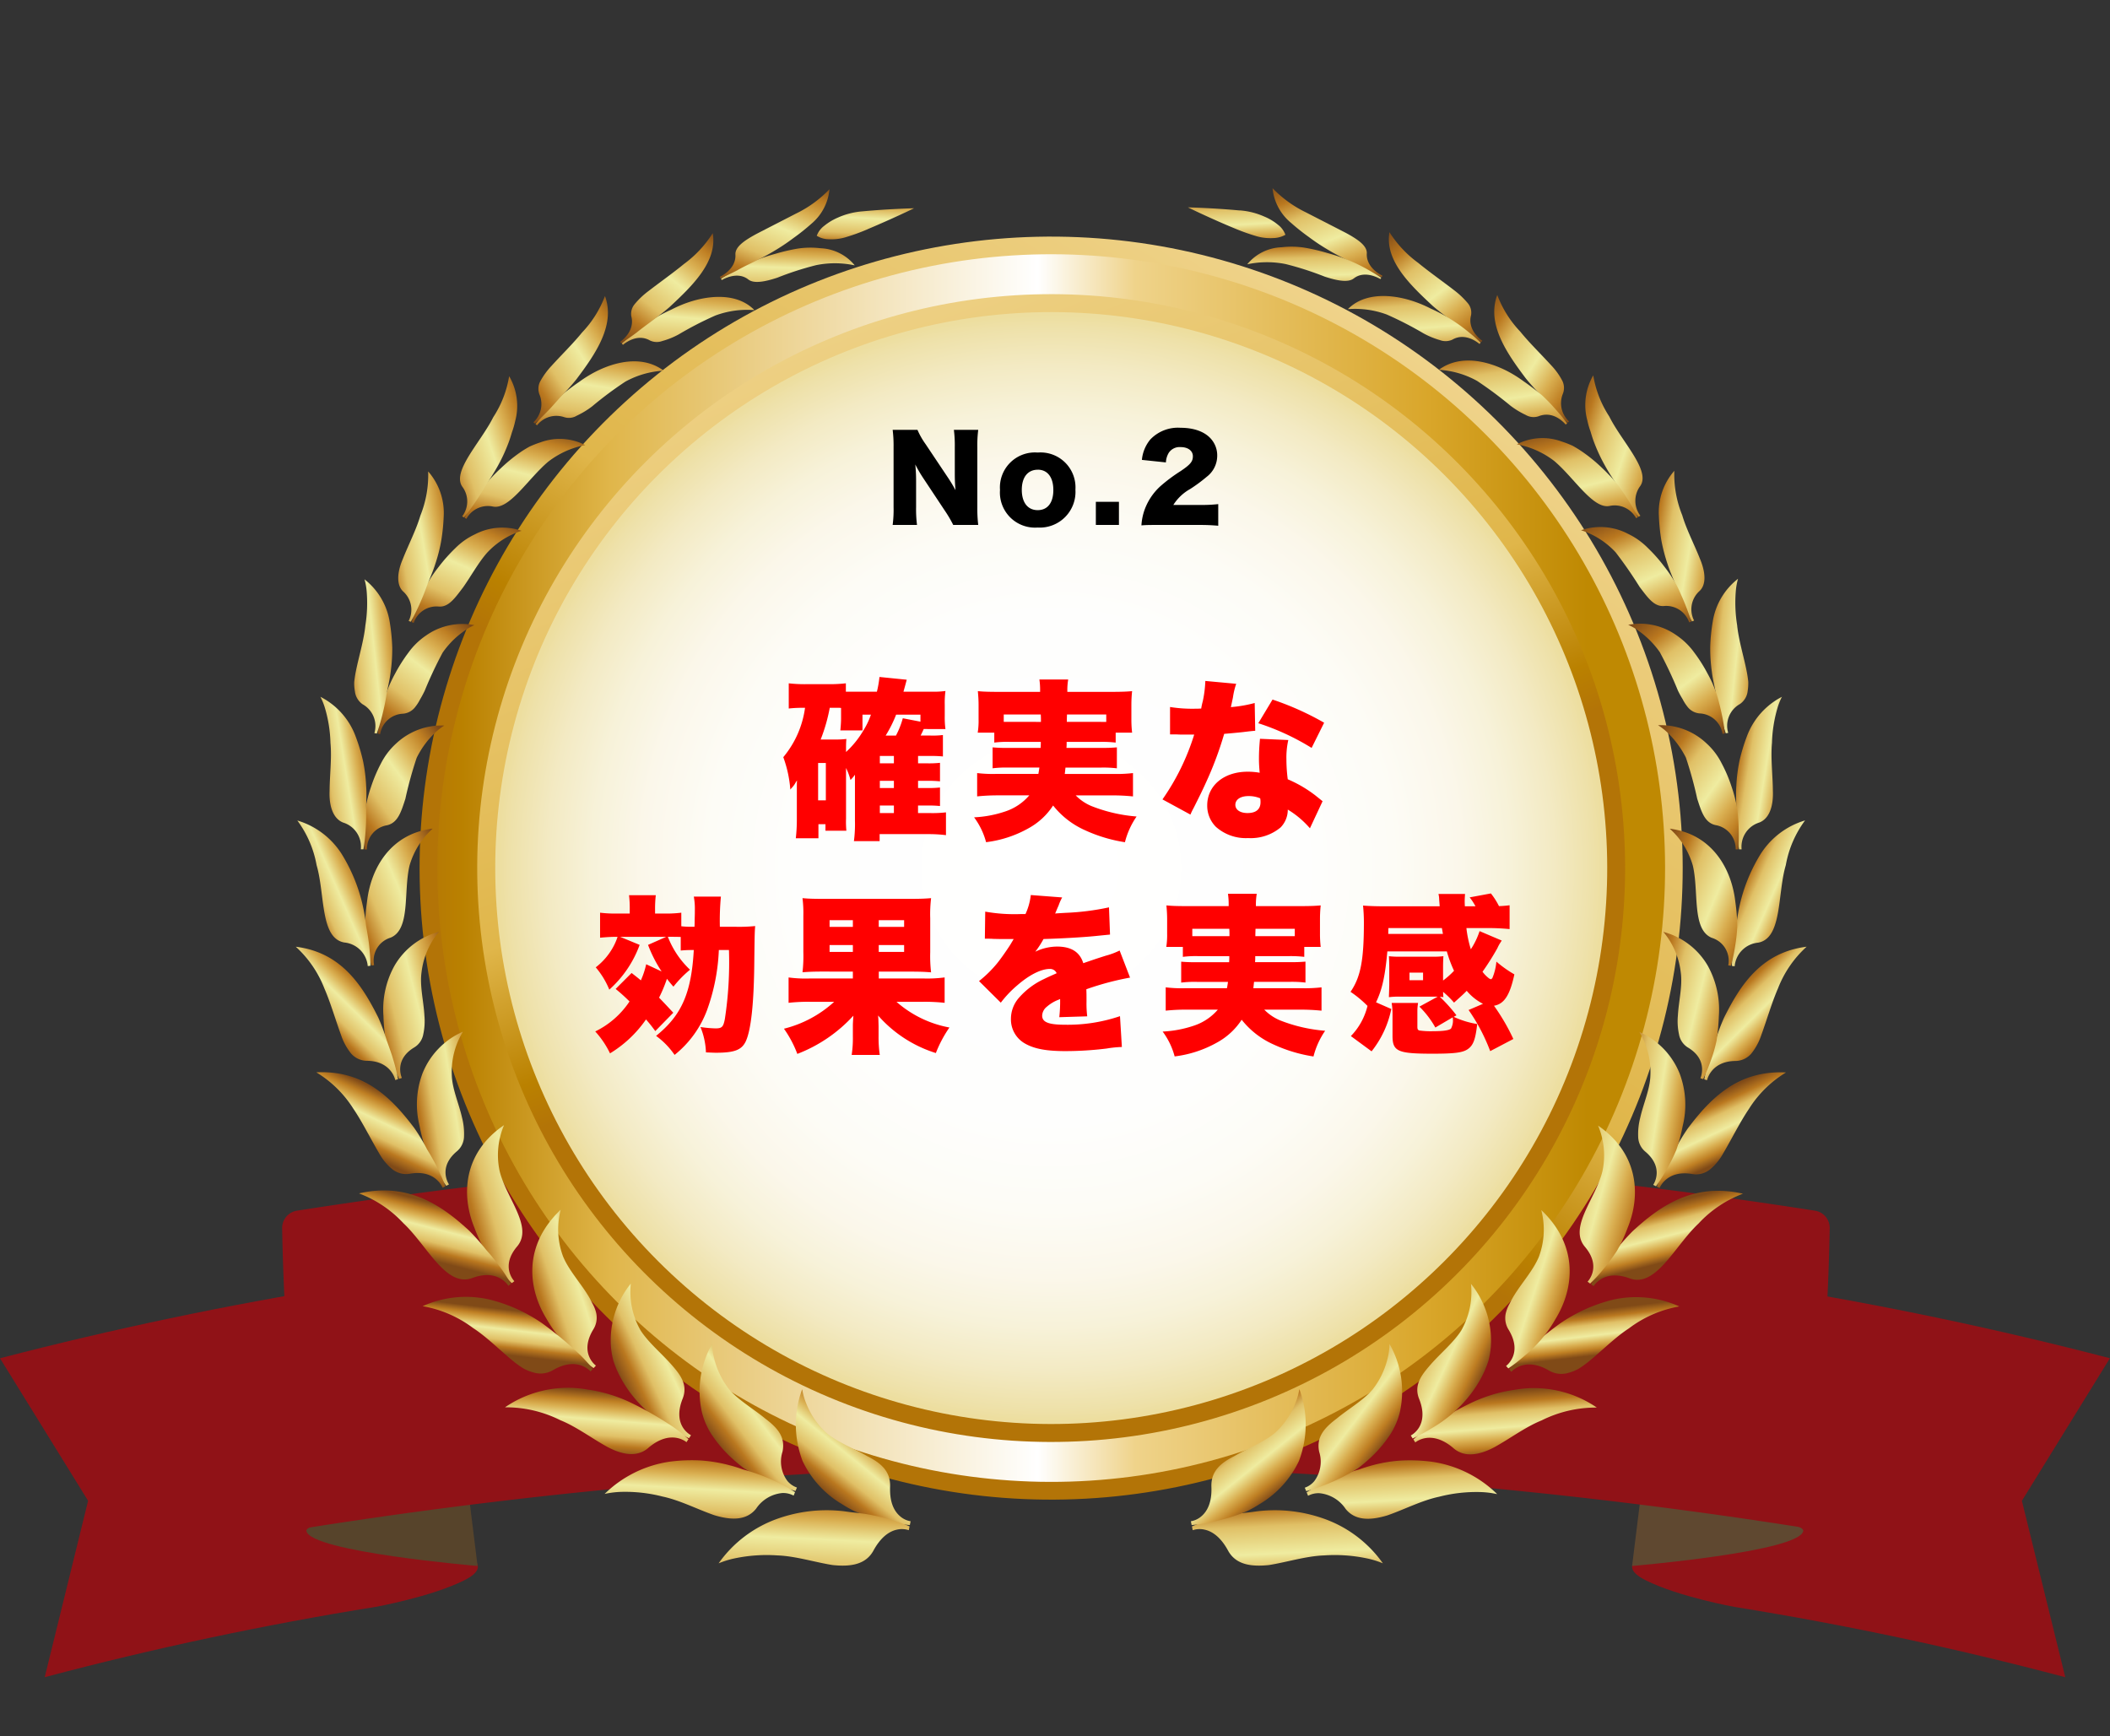 <svg xmlns="http://www.w3.org/2000/svg" xmlns:xlink="http://www.w3.org/1999/xlink" width="295.415" height="243.086" viewBox="0 0 295.415 243.086">
  <rect x="0" y="0" width="295.415" height="243.086" fill="#333333" stroke="none"/>
  <defs>
    <linearGradient id="linear-gradient" x1="23.409" y1="10.314" x2="24.321" y2="10.056" gradientUnits="objectBoundingBox">
      <stop offset="0" stop-color="#901217"/>
      <stop offset="0.52" stop-color="#e72e2a"/>
      <stop offset="1" stop-color="#901217"/>
    </linearGradient>
    <linearGradient id="linear-gradient-2" x1="63.38" y1="56.893" x2="64.379" y2="56.893" gradientUnits="objectBoundingBox">
      <stop offset="0" stop-color="#57442b"/>
      <stop offset="0.99" stop-color="#5f4830"/>
    </linearGradient>
    <linearGradient id="linear-gradient-3" x1="-15.831" y1="10.056" x2="-16.743" y2="10.314" xlink:href="#linear-gradient"/>
    <linearGradient id="linear-gradient-4" x1="-45.672" y1="56.893" x2="-44.672" y2="56.893" xlink:href="#linear-gradient-2"/>
    <linearGradient id="linear-gradient-5" x1="6.151" y1="11.152" x2="7.151" y2="11.152" xlink:href="#linear-gradient"/>
    <linearGradient id="linear-gradient-6" x1="0.423" y1="0.548" x2="1.13" y2="-0.159" gradientUnits="objectBoundingBox">
      <stop offset="0" stop-color="#b37407"/>
      <stop offset="0.04" stop-color="#ba8100"/>
      <stop offset="0.16" stop-color="#e0b64a"/>
      <stop offset="0.59" stop-color="#efd38a"/>
      <stop offset="0.83" stop-color="#d9a62a"/>
      <stop offset="0.96" stop-color="#bf8902"/>
    </linearGradient>
    <linearGradient id="linear-gradient-7" x1="0.431" y1="-0.168" x2="1.138" y2="0.539" gradientUnits="objectBoundingBox">
      <stop offset="0" stop-color="#b37407"/>
      <stop offset="0.04" stop-color="#ba8100"/>
      <stop offset="0.16" stop-color="#e0b64a"/>
      <stop offset="0.51" stop-color="#fff"/>
      <stop offset="0.59" stop-color="#efd38a"/>
      <stop offset="0.83" stop-color="#d9a62a"/>
      <stop offset="0.96" stop-color="#bf8902"/>
    </linearGradient>
    <linearGradient id="linear-gradient-8" x1="0.451" y1="0.517" x2="1.158" y2="-0.19" xlink:href="#linear-gradient-6"/>
    <radialGradient id="radial-gradient" cx="0.5" cy="0.5" r="0.5" gradientTransform="matrix(0.707, 0.707, -0.707, 0.707, 0.5, -0.207)" gradientUnits="objectBoundingBox">
      <stop offset="0.01" stop-color="#fff"/>
      <stop offset="0.46" stop-color="#fefefd"/>
      <stop offset="0.62" stop-color="#fdfcf6"/>
      <stop offset="0.74" stop-color="#fbf7ea"/>
      <stop offset="0.83" stop-color="#f7f2d9"/>
      <stop offset="0.91" stop-color="#f3eac3"/>
      <stop offset="0.98" stop-color="#eee1a9"/>
      <stop offset="1" stop-color="#edde9f"/>
    </radialGradient>
    <linearGradient id="linear-gradient-9" x1="0.314" y1="-0.578" x2="0.686" y2="1.463" gradientUnits="objectBoundingBox">
      <stop offset="0" stop-color="#804a17"/>
      <stop offset="0.17" stop-color="#ba781f"/>
      <stop offset="0.32" stop-color="#e0c066"/>
      <stop offset="0.56" stop-color="#efeca0"/>
      <stop offset="0.73" stop-color="#d9ae50"/>
      <stop offset="0.86" stop-color="#bf7f23"/>
      <stop offset="1" stop-color="#804a17"/>
    </linearGradient>
    <linearGradient id="linear-gradient-10" x1="0.183" y1="-0.131" x2="0.782" y2="1.15" xlink:href="#linear-gradient-9"/>
    <linearGradient id="linear-gradient-11" x1="0.342" y1="-0.363" x2="0.65" y2="1.726" xlink:href="#linear-gradient-9"/>
    <linearGradient id="linear-gradient-12" x1="0.108" y1="-0.05" x2="0.863" y2="1.061" xlink:href="#linear-gradient-9"/>
    <linearGradient id="linear-gradient-13" x1="0.315" y1="-0.265" x2="0.682" y2="1.494" xlink:href="#linear-gradient-9"/>
    <linearGradient id="linear-gradient-14" x1="0.007" y1="0.012" x2="0.98" y2="1.001" xlink:href="#linear-gradient-9"/>
    <linearGradient id="linear-gradient-15" x1="0.283" y1="-0.189" x2="0.716" y2="1.314" xlink:href="#linear-gradient-9"/>
    <linearGradient id="linear-gradient-16" x1="-0.128" y1="0.062" x2="1.142" y2="0.951" xlink:href="#linear-gradient-9"/>
    <linearGradient id="linear-gradient-17" x1="0.246" y1="-0.137" x2="0.756" y2="1.2" xlink:href="#linear-gradient-9"/>
    <linearGradient id="linear-gradient-18" x1="-0.231" y1="0.1" x2="1.299" y2="0.902" xlink:href="#linear-gradient-9"/>
    <linearGradient id="linear-gradient-19" x1="0.218" y1="-0.111" x2="0.825" y2="1.108" xlink:href="#linear-gradient-9"/>
    <linearGradient id="linear-gradient-20" x1="-0.269" y1="0.143" x2="1.418" y2="0.863" xlink:href="#linear-gradient-9"/>
    <linearGradient id="linear-gradient-21" x1="0.199" y1="-0.091" x2="0.936" y2="1.029" xlink:href="#linear-gradient-9"/>
    <linearGradient id="linear-gradient-22" x1="-0.071" y1="0.185" x2="1.146" y2="0.821" xlink:href="#linear-gradient-9"/>
    <linearGradient id="linear-gradient-23" x1="0.163" y1="-0.06" x2="1.077" y2="0.968" xlink:href="#linear-gradient-9"/>
    <linearGradient id="linear-gradient-24" x1="0.18" y1="0.22" x2="0.816" y2="0.774" xlink:href="#linear-gradient-9"/>
    <linearGradient id="linear-gradient-25" x1="0.042" y1="-0.012" x2="1.148" y2="0.931" xlink:href="#linear-gradient-9"/>
    <linearGradient id="linear-gradient-26" x1="0.308" y1="0.243" x2="0.668" y2="0.719" xlink:href="#linear-gradient-9"/>
    <linearGradient id="linear-gradient-27" x1="-0.15" y1="0.034" x2="1.176" y2="0.901" xlink:href="#linear-gradient-9"/>
    <linearGradient id="linear-gradient-28" x1="0.372" y1="0.248" x2="0.612" y2="0.712" xlink:href="#linear-gradient-9"/>
    <linearGradient id="linear-gradient-29" x1="-0.429" y1="0.08" x2="1.077" y2="0.876" xlink:href="#linear-gradient-9"/>
    <linearGradient id="linear-gradient-30" x1="0.403" y1="0.237" x2="0.578" y2="0.72" xlink:href="#linear-gradient-9"/>
    <linearGradient id="linear-gradient-31" x1="-0.278" y1="0.123" x2="0.926" y2="0.851" xlink:href="#linear-gradient-9"/>
    <linearGradient id="linear-gradient-32" x1="0.411" y1="0.191" x2="0.556" y2="0.745" xlink:href="#linear-gradient-9"/>
    <linearGradient id="linear-gradient-33" x1="-0.142" y1="0.164" x2="0.795" y2="0.824" xlink:href="#linear-gradient-9"/>
    <linearGradient id="linear-gradient-34" x1="0.402" y1="0.067" x2="0.587" y2="0.952" xlink:href="#linear-gradient-9"/>
    <linearGradient id="linear-gradient-35" x1="0.064" y1="0.205" x2="0.72" y2="0.796" xlink:href="#linear-gradient-9"/>
    <linearGradient id="linear-gradient-36" x1="0.371" y1="-0.153" x2="0.625" y2="1.282" xlink:href="#linear-gradient-9"/>
    <linearGradient id="linear-gradient-37" x1="0.221" y1="0.248" x2="0.693" y2="0.79" xlink:href="#linear-gradient-9"/>
    <linearGradient id="linear-gradient-38" x1="0.331" y1="-0.365" x2="0.664" y2="1.628" xlink:href="#linear-gradient-9"/>
    <linearGradient id="linear-gradient-39" x1="0.337" y1="0.297" x2="0.684" y2="0.806" xlink:href="#linear-gradient-9"/>
    <linearGradient id="linear-gradient-40" x1="0.312" y1="1.453" x2="0.685" y2="-0.567" xlink:href="#linear-gradient-9"/>
    <linearGradient id="linear-gradient-41" x1="0.35" y1="1.724" x2="0.658" y2="-0.357" xlink:href="#linear-gradient-9"/>
    <linearGradient id="linear-gradient-42" x1="0.216" y1="1.149" x2="0.816" y2="-0.131" xlink:href="#linear-gradient-9"/>
    <linearGradient id="linear-gradient-43" x1="0.317" y1="1.494" x2="0.685" y2="-0.262" xlink:href="#linear-gradient-9"/>
    <linearGradient id="linear-gradient-44" x1="0.135" y1="1.059" x2="0.892" y2="-0.05" xlink:href="#linear-gradient-9"/>
    <linearGradient id="linear-gradient-45" x1="0.283" y1="1.315" x2="0.716" y2="-0.187" xlink:href="#linear-gradient-9"/>
    <linearGradient id="linear-gradient-46" x1="0.019" y1="1" x2="0.996" y2="0.013" xlink:href="#linear-gradient-9"/>
    <linearGradient id="linear-gradient-47" x1="0.244" y1="1.2" x2="0.755" y2="-0.138" xlink:href="#linear-gradient-9"/>
    <linearGradient id="linear-gradient-48" x1="-0.143" y1="0.951" x2="1.127" y2="0.062" xlink:href="#linear-gradient-9"/>
    <linearGradient id="linear-gradient-49" x1="0.173" y1="1.107" x2="0.781" y2="-0.112" xlink:href="#linear-gradient-9"/>
    <linearGradient id="linear-gradient-50" x1="-0.303" y1="0.902" x2="1.231" y2="0.1" xlink:href="#linear-gradient-9"/>
    <linearGradient id="linear-gradient-51" x1="0.064" y1="1.029" x2="0.8" y2="-0.089" xlink:href="#linear-gradient-9"/>
    <linearGradient id="linear-gradient-52" x1="-0.413" y1="0.862" x2="1.269" y2="0.142" xlink:href="#linear-gradient-9"/>
    <linearGradient id="linear-gradient-53" x1="-0.078" y1="0.968" x2="0.836" y2="-0.061" xlink:href="#linear-gradient-9"/>
    <linearGradient id="linear-gradient-54" x1="-0.144" y1="0.821" x2="1.071" y2="0.186" xlink:href="#linear-gradient-9"/>
    <linearGradient id="linear-gradient-55" x1="-0.147" y1="0.932" x2="0.958" y2="-0.011" xlink:href="#linear-gradient-9"/>
    <linearGradient id="linear-gradient-56" x1="0.185" y1="0.774" x2="0.821" y2="0.221" xlink:href="#linear-gradient-9"/>
    <linearGradient id="linear-gradient-57" x1="-0.176" y1="0.901" x2="1.148" y2="0.034" xlink:href="#linear-gradient-9"/>
    <linearGradient id="linear-gradient-58" x1="0.333" y1="0.719" x2="0.692" y2="0.243" xlink:href="#linear-gradient-9"/>
    <linearGradient id="linear-gradient-59" x1="-0.077" y1="0.877" x2="1.429" y2="0.08" xlink:href="#linear-gradient-9"/>
    <linearGradient id="linear-gradient-60" x1="0.388" y1="0.712" x2="0.628" y2="0.247" xlink:href="#linear-gradient-9"/>
    <linearGradient id="linear-gradient-61" x1="0.076" y1="0.852" x2="1.279" y2="0.123" xlink:href="#linear-gradient-9"/>
    <linearGradient id="linear-gradient-62" x1="0.423" y1="0.72" x2="0.598" y2="0.238" xlink:href="#linear-gradient-9"/>
    <linearGradient id="linear-gradient-63" x1="0.205" y1="0.824" x2="1.14" y2="0.165" xlink:href="#linear-gradient-9"/>
    <linearGradient id="linear-gradient-64" x1="0.444" y1="0.745" x2="0.588" y2="0.191" xlink:href="#linear-gradient-9"/>
    <linearGradient id="linear-gradient-65" x1="0.279" y1="0.796" x2="0.936" y2="0.205" xlink:href="#linear-gradient-9"/>
    <linearGradient id="linear-gradient-66" x1="0.413" y1="0.954" x2="0.598" y2="0.067" xlink:href="#linear-gradient-9"/>
    <linearGradient id="linear-gradient-67" x1="0.306" y1="0.79" x2="0.778" y2="0.248" xlink:href="#linear-gradient-9"/>
    <linearGradient id="linear-gradient-68" x1="0.375" y1="1.282" x2="0.629" y2="-0.153" xlink:href="#linear-gradient-9"/>
    <linearGradient id="linear-gradient-69" x1="0.316" y1="0.806" x2="0.663" y2="0.297" xlink:href="#linear-gradient-9"/>
    <linearGradient id="linear-gradient-70" x1="0.336" y1="1.628" x2="0.67" y2="-0.365" xlink:href="#linear-gradient-9"/>
  </defs>
  <g id="グループ_3343" data-name="グループ 3343" transform="translate(-535.5 -1972)">
    <g id="グループ_3289" data-name="グループ 3289" transform="translate(-13.32 -284.494)">
      <g id="グループ_3251" data-name="グループ 3251" transform="translate(548.82 2267.34)">
        <g id="グループ_3249" data-name="グループ 3249" transform="translate(0 169.286)">
          <path id="パス_2084" data-name="パス 2084" d="M0,176.606q23.727-6.167,47.792-10.046l3.716,34.714,12.834,2.5s5.3,1.591.674,3.914S52.6,211.413,52.6,211.413q-23.309,3.746-46.34,9.849l6.074-24.7Z" transform="translate(0 -166.56)" fill="url(#linear-gradient)"/>
          <path id="パス_2085" data-name="パス 2085" d="M60.9,201.517s-23.449-1.974-23.96-4.9c-.314-1.847,22.833-4.216,22.833-4.216l1.127,9.117Z" transform="translate(5.962 -162.389)" fill="url(#linear-gradient-2)"/>
        </g>
        <g id="グループ_3250" data-name="グループ 3250" transform="translate(228.501 169.286)">
          <path id="パス_2086" data-name="パス 2086" d="M263.659,176.606q-23.728-6.167-47.792-10.046l-3.716,34.714-12.834,2.5s-5.308,1.591-.674,3.914,12.415,3.728,12.415,3.728q23.309,3.746,46.34,9.849l-6.074-24.7,12.323-19.965Z" transform="translate(-196.745 -166.56)" fill="url(#linear-gradient-3)"/>
          <path id="パス_2087" data-name="パス 2087" d="M196.75,201.517s23.449-1.974,23.96-4.9c.314-1.847-22.833-4.216-22.833-4.216Z" transform="translate(-196.745 -162.389)" fill="url(#linear-gradient-4)"/>
        </g>
        <path id="パス_2088" data-name="パス 2088" d="M37.425,203.095a714.645,714.645,0,0,1,104.921-8.745,713.055,713.055,0,0,1,104.921,8.745,334.119,334.119,0,0,0,3.415-41.95,2.437,2.437,0,0,0-2.056-2.474,752.964,752.964,0,0,0-103.017-8.885v-.116c-1.092,0-2.172.046-3.264.058-1.092-.012-2.183-.046-3.275-.058v.116a752.638,752.638,0,0,0-103,8.885,2.457,2.457,0,0,0-2.056,2.474,334.117,334.117,0,0,0,3.415,41.95Z" transform="translate(5.489)" fill="url(#linear-gradient-5)"/>
      </g>
      <g id="グループ_3252" data-name="グループ 3252" transform="translate(574.457 2256.494)">
        <ellipse id="楕円形_480" data-name="楕円形 480" cx="88.421" cy="88.421" rx="88.421" ry="88.421" transform="translate(16.173 54.198) rotate(-12.41)" fill="url(#linear-gradient-6)"/>
        <circle id="楕円形_481" data-name="楕円形 481" cx="85.943" cy="85.943" r="85.943" transform="translate(0 121.543) rotate(-45)" fill="url(#linear-gradient-7)"/>
        <ellipse id="楕円形_482" data-name="楕円形 482" cx="80.356" cy="80.356" rx="80.356" ry="80.356" transform="translate(16.378 164.628) rotate(-67.28)" fill="url(#linear-gradient-8)"/>
        <circle id="楕円形_483" data-name="楕円形 483" cx="77.841" cy="77.841" r="77.841" transform="translate(11.459 121.543) rotate(-45)" fill="url(#radial-gradient)"/>
      </g>
      <g id="グループ_3285" data-name="グループ 3285" transform="translate(590.235 2282.828)">
        <g id="グループ_3268" data-name="グループ 3268" transform="translate(124.895 0)">
          <path id="パス_2089" data-name="パス 2089" d="M149.878,35.011a10.307,10.307,0,0,1,3.457.867,7.384,7.384,0,0,1,1.933,1.165,3.037,3.037,0,0,1,1.016,1.388,3.616,3.616,0,0,1-1.71.458,7.07,7.07,0,0,1-2.193-.223,29.125,29.125,0,0,1-3.221-1.14c-3.333-1.375-6.529-2.936-6.529-2.936s3.395.074,7.26.434Z" transform="translate(-142.63 -31.889)" fill="url(#linear-gradient-9)"/>
          <g id="グループ_3253" data-name="グループ 3253" transform="translate(8.326)">
            <path id="パス_2090" data-name="パス 2090" d="M152.19,32.41a16.38,16.38,0,0,0,4.72,3.419c1.734.892,3.742,1.92,5.5,2.825,1.722.929,3.06,1.834,2.986,2.924-.1,2.081,2.193,3.1,2.193,3.1l-.111.2s-.929-.4-2.3-1.1c-1.338-.781-3.271-1.561-5.141-2.688a28.845,28.845,0,0,1-2.763-1.834,29.644,29.644,0,0,1-2.49-1.982A7.157,7.157,0,0,1,152.2,32.41Z" transform="translate(-148.671 -32.41)" fill="url(#linear-gradient-10)"/>
            <path id="パス_2091" data-name="パス 2091" d="M149.35,41.495a13.29,13.29,0,0,1,5.389-.025,43.548,43.548,0,0,1,5.451,1.759c1.734.57,3.271.855,4.051.26,1.6-1.276,3.742.087,3.742.087l.111-.2s-.842-.558-2.193-1.313a24.447,24.447,0,0,0-5.389-2.156,25.973,25.973,0,0,0-3.2-.743,11.855,11.855,0,0,0-3.172-.05,6.481,6.481,0,0,0-4.795,2.379Z" transform="translate(-149.35 -30.827)" fill="url(#linear-gradient-11)"/>
          </g>
          <g id="グループ_3254" data-name="グループ 3254" transform="translate(22.412 6.157)">
            <path id="パス_2092" data-name="パス 2092" d="M165.414,37.38a15.817,15.817,0,0,0,4.064,4.336c1.487,1.227,3.407,2.577,4.98,3.791a11.785,11.785,0,0,1,1.908,1.8,2.063,2.063,0,0,1,.483,1.734c-.558,2.168,1.573,3.556,1.573,3.556l-.161.2s-.867-.545-2.119-1.474c-1.214-.991-2.961-2.156-4.634-3.58-3.234-3.011-6.752-6.368-6.083-10.345Z" transform="translate(-159.615 -37.38)" fill="url(#linear-gradient-12)"/>
            <path id="パス_2093" data-name="パス 2093" d="M160.72,46.444a12.847,12.847,0,0,1,5.439.756,49.211,49.211,0,0,1,5.141,2.639,11.227,11.227,0,0,0,2.292.942,2.261,2.261,0,0,0,1.747-.062c1.908-1.115,3.8.607,3.8.607l.161-.2s-.731-.706-1.957-1.685a22.856,22.856,0,0,0-5.005-3.06c-3.927-2.032-8.908-2.7-11.621.062Z" transform="translate(-160.72 -35.653)" fill="url(#linear-gradient-13)"/>
          </g>
          <g id="グループ_3255" data-name="グループ 3255" transform="translate(35.111 14.978)">
            <path id="パス_2094" data-name="パス 2094" d="M177.683,44.512a15.156,15.156,0,0,0,3.221,5.117c1.227,1.524,2.936,3.184,4.287,4.671a9.492,9.492,0,0,1,1.561,2.143,2.232,2.232,0,0,1,.112,1.871,3.493,3.493,0,0,0,.867,3.89l-.211.173s-.781-.681-1.871-1.821c-.557-.558-1.152-1.276-1.834-2.007-.706-.719-1.437-1.511-2.143-2.379-2.688-3.568-5.5-7.619-4-11.671Z" transform="translate(-169.469 -44.5)" fill="url(#linear-gradient-14)"/>
            <path id="パス_2095" data-name="パス 2095" d="M170.97,53.2a12.448,12.448,0,0,1,5.377,1.549,54.806,54.806,0,0,1,4.671,3.469,11.8,11.8,0,0,0,2.143,1.3,2.174,2.174,0,0,0,1.8.186c2.205-.88,3.791,1.165,3.791,1.165l.211-.173s-.607-.83-1.66-2.007a24.713,24.713,0,0,0-1.9-1.957c-.781-.644-1.648-1.313-2.565-1.945-3.605-2.651-8.5-4.1-11.856-1.573Z" transform="translate(-170.97 -42.732)" fill="url(#linear-gradient-15)"/>
          </g>
          <g id="グループ_3256" data-name="グループ 3256" transform="translate(46.075 26.228)">
            <path id="パス_2096" data-name="パス 2096" d="M188.651,53.58a14.969,14.969,0,0,0,2.242,5.749c1.772,3.568,5.934,7.669,4.287,9.812a3.454,3.454,0,0,0,.074,4.088l-.26.149s-.669-.805-1.561-2.119c-.446-.657-.954-1.45-1.45-2.329-.558-.842-1.165-1.759-1.7-2.738a23.81,23.81,0,0,1-1.462-3.11c-.211-.533-.384-1.09-.545-1.635a12.15,12.15,0,0,1-.458-1.586,8.29,8.29,0,0,1,.83-6.281Z" transform="translate(-177.971 -53.58)" fill="url(#linear-gradient-16)"/>
            <path id="パス_2097" data-name="パス 2097" d="M179.82,61.537a12.243,12.243,0,0,1,5.2,2.317c2.788,2.329,5.451,6.814,7.793,6.306a3.415,3.415,0,0,1,3.692,1.722l.26-.149s-.458-.929-1.3-2.28c-.421-.681-.942-1.462-1.536-2.28a27.922,27.922,0,0,0-2.23-2.366,22.116,22.116,0,0,0-2.639-2.168c-.458-.322-.942-.619-1.425-.892a13.51,13.51,0,0,0-1.561-.607,7.82,7.82,0,0,0-6.257.384Z" transform="translate(-179.82 -51.886)" fill="url(#linear-gradient-17)"/>
          </g>
          <g id="グループ_3257" data-name="グループ 3257" transform="translate(55.008 39.583)">
            <path id="パス_2098" data-name="パス 2098" d="M198.016,64.372a15.271,15.271,0,0,0,1.115,6.219c.57,1.957,1.7,4.113,2.453,6.034.818,1.9.942,3.667-.037,4.572a3.435,3.435,0,0,0-.756,4.138l-.3.112s-.533-.917-1.189-2.379c-.335-.731-.694-1.6-1.041-2.565s-.83-1.957-1.177-3.048a24.719,24.719,0,0,1-.88-3.357,27.965,27.965,0,0,1-.347-3.444,8.786,8.786,0,0,1,2.168-6.294Z" transform="translate(-184.921 -64.36)" fill="url(#linear-gradient-18)"/>
            <path id="パス_2099" data-name="パス 2099" d="M187.03,71.157a11.39,11.39,0,0,1,4.881,3.1,58.66,58.66,0,0,1,3.357,4.844c1.152,1.511,2.032,2.8,3.432,2.676a3.392,3.392,0,0,1,3.506,2.292l.3-.111s-.285-1-.892-2.5c-.3-.743-.681-1.611-1.127-2.527a19.309,19.309,0,0,0-1.809-2.738,21.56,21.56,0,0,0-2.292-2.577,9.829,9.829,0,0,0-2.763-1.957,8.314,8.314,0,0,0-6.566-.483Z" transform="translate(-187.03 -62.844)" fill="url(#linear-gradient-19)"/>
          </g>
          <g id="グループ_3258" data-name="グループ 3258" transform="translate(61.648 54.698)">
            <path id="パス_2100" data-name="パス 2100" d="M205.55,76.572a9.023,9.023,0,0,0-.31,1.734,19.792,19.792,0,0,0,.186,4.745c.2,2.057.942,4.423,1.338,6.467.1.508.173,1,.223,1.474a7.3,7.3,0,0,1-.087,1.313,2.521,2.521,0,0,1-1.1,1.809,3.477,3.477,0,0,0-1.623,4.026l-.335.062s-.372-1-.768-2.577c-.2-.781-.409-1.71-.582-2.738-.149-1.028-.458-2.094-.595-3.246a23.534,23.534,0,0,1-.235-3.519,25.253,25.253,0,0,1,.347-3.531,9.463,9.463,0,0,1,3.556-6.034Z" transform="translate(-190.175 -76.56)" fill="url(#linear-gradient-20)"/>
            <path id="パス_2101" data-name="パス 2101" d="M192.39,81.8a7.517,7.517,0,0,1,1.388.793,12.239,12.239,0,0,1,3.048,3.048,57.741,57.741,0,0,1,2.527,5.364,12.151,12.151,0,0,0,.657,1.2,6.044,6.044,0,0,0,.632,1,2.42,2.42,0,0,0,1.747,1,3.391,3.391,0,0,1,3.209,2.862l.335-.062a26.442,26.442,0,0,0-.434-2.651c-.161-.793-.384-1.722-.681-2.713a16.867,16.867,0,0,0-1.326-3.035,21.531,21.531,0,0,0-1.871-2.949,9.934,9.934,0,0,0-2.478-2.4A8.8,8.8,0,0,0,192.39,81.8Z" transform="translate(-192.39 -75.346)" fill="url(#linear-gradient-21)"/>
          </g>
          <g id="グループ_3259" data-name="グループ 3259" transform="translate(65.836 71.188)">
            <path id="パス_2102" data-name="パス 2102" d="M211.023,89.87a8.8,8.8,0,0,0-.669,1.7,18.961,18.961,0,0,0-.743,4.795c-.2,2.106.111,4.584.124,6.715.087,2.119-.483,3.89-1.9,4.435a3.54,3.54,0,0,0-2.478,3.754H205a25.394,25.394,0,0,1-.31-2.688c-.062-.818-.087-1.784-.074-2.825s-.087-2.168,0-3.333a22.139,22.139,0,0,1,.446-3.556,25.64,25.64,0,0,1,1.053-3.469,10.238,10.238,0,0,1,4.918-5.5Z" transform="translate(-193.665 -89.87)" fill="url(#linear-gradient-22)"/>
            <path id="パス_2103" data-name="パス 2103" d="M195.77,93.121a7.467,7.467,0,0,1,1.288,1,12.927,12.927,0,0,1,2.6,3.519,54.466,54.466,0,0,1,1.586,5.761c.595,1.834,1.053,3.37,2.577,3.7a3.379,3.379,0,0,1,2.812,3.395h.359a26.418,26.418,0,0,0,.062-2.726c-.012-.818-.074-1.784-.186-2.825a19.776,19.776,0,0,0-.818-3.246,20.271,20.271,0,0,0-1.388-3.258,9.548,9.548,0,0,0-2.131-2.8,9.3,9.3,0,0,0-6.764-2.527Z" transform="translate(-195.77 -89.094)" fill="url(#linear-gradient-23)"/>
          </g>
          <g id="グループ_3260" data-name="グループ 3260" transform="translate(67.471 88.533)">
            <path id="パス_2104" data-name="パス 2104" d="M214.356,103.87a14.883,14.883,0,0,0-2.7,6.269c-1.2,4.1-.471,10.246-3.878,10.853a3.635,3.635,0,0,0-3.283,3.308l-.384-.05s0-1.09.173-2.75c.087-.83.248-1.784.434-2.837a26.954,26.954,0,0,1,.582-3.333,23.345,23.345,0,0,1,2.85-6.777,11.119,11.119,0,0,1,6.219-4.683Z" transform="translate(-195.413 -103.87)" fill="url(#linear-gradient-24)"/>
            <path id="パス_2105" data-name="パス 2105" d="M197.09,104.81a11.026,11.026,0,0,1,3.221,5.141c.88,3.655-.173,8.945,2.651,10.134a3.354,3.354,0,0,1,2.317,3.865l.384.05a27.463,27.463,0,0,0,.57-2.7,24.462,24.462,0,0,0,.31-2.85,27.383,27.383,0,0,0-.273-3.382c-.52-4.7-3.308-9.527-9.168-10.258Z" transform="translate(-197.09 -103.645)" fill="url(#linear-gradient-25)"/>
          </g>
          <g id="グループ_3261" data-name="グループ 3261" transform="translate(66.567 104.143)">
            <path id="パス_2106" data-name="パス 2106" d="M215.3,118.162a15.394,15.394,0,0,0-3.989,5.811c-.867,1.995-1.586,4.485-2.342,6.554a8.376,8.376,0,0,1-1.4,2.589,2.969,2.969,0,0,1-2.193,1.028c-3.481.025-4,2.7-4,2.7l-.384-.124a22.818,22.818,0,0,1,.657-2.713c.223-.805.582-1.734.929-2.75a26.6,26.6,0,0,1,1.2-3.221c2.18-4.336,5.08-9.081,11.522-9.887Z" transform="translate(-195.254 -116.069)" fill="url(#linear-gradient-26)"/>
            <path id="パス_2107" data-name="パス 2107" d="M196.372,116.482a10.778,10.778,0,0,1,2.428,5.649c.273,1.9-.3,4.1-.4,6.058a8.656,8.656,0,0,0,.161,2.651,2.7,2.7,0,0,0,1.264,1.834c2.9,1.747,1.734,4.287,1.734,4.287l.384.124a25.6,25.6,0,0,0,1.065-2.589,19.692,19.692,0,0,0,.805-2.8,29.136,29.136,0,0,0,.322-3.419,12.679,12.679,0,0,0-1.549-7.062,10.193,10.193,0,0,0-6.232-4.745Z" transform="translate(-196.36 -116.47)" fill="url(#linear-gradient-27)"/>
          </g>
          <g id="グループ_3262" data-name="グループ 3262" transform="translate(63.039 118.143)">
            <path id="パス_2108" data-name="パス 2108" d="M213.681,132.376a15.788,15.788,0,0,0-5.179,5.117c-1.239,1.834-2.416,4.212-3.556,6.145a7.8,7.8,0,0,1-1.908,2.329,3.114,3.114,0,0,1-2.441.619c-3.605-.632-4.584,1.957-4.584,1.957l-.384-.2a25.833,25.833,0,0,1,1.127-2.6c.372-.768.867-1.648,1.437-2.589a25.212,25.212,0,0,1,1.8-3c2.986-3.94,6.839-8.14,13.7-7.793Z" transform="translate(-193.007 -126.677)" fill="url(#linear-gradient-28)"/>
            <path id="パス_2109" data-name="パス 2109" d="M193.67,127.77a10.8,10.8,0,0,1,1.561,6.058c-.037,1.945-1,4.039-1.425,5.972a9.091,9.091,0,0,0-.285,2.676,2.787,2.787,0,0,0,1.016,2.081c2.726,2.3,1.09,4.634,1.09,4.634l.384.2a23.558,23.558,0,0,0,1.524-2.4,25.2,25.2,0,0,0,1.313-2.651,23.869,23.869,0,0,0,.9-3.37,12.4,12.4,0,0,0-.409-7.334,10.729,10.729,0,0,0-5.662-5.86Z" transform="translate(-193.513 -127.77)" fill="url(#linear-gradient-29)"/>
          </g>
          <g id="グループ_3263" data-name="グループ 3263" transform="translate(54.855 131.251)">
            <path id="パス_2110" data-name="パス 2110" d="M209.462,146.138a16.241,16.241,0,0,0-6.219,4.175c-3.333,3.11-5.959,9.069-9.676,7.669-3.593-1.326-5.018,1.1-5.018,1.1l-.359-.273a22.625,22.625,0,0,1,1.573-2.416,28.347,28.347,0,0,1,1.883-2.329A32.141,32.141,0,0,1,194,151.4C197.692,148,202.425,144.528,209.462,146.138Z" transform="translate(-186.6 -136.586)" fill="url(#linear-gradient-30)"/>
            <path id="パス_2111" data-name="パス 2111" d="M189.475,138.35a10.685,10.685,0,0,1,.632,6.343c-.88,3.816-4.795,7.867-2.478,10.63,2.428,2.85.384,4.894.384,4.894l.359.273a23.008,23.008,0,0,0,1.945-2.131,30.009,30.009,0,0,0,1.784-2.416,20.189,20.189,0,0,0,1.5-3.209c1.9-4.572,1.573-10.481-4.126-14.371Z" transform="translate(-186.906 -138.35)" fill="url(#linear-gradient-31)"/>
          </g>
          <g id="グループ_3264" data-name="グループ 3264" transform="translate(44.441 143.107)">
            <path id="パス_2112" data-name="パス 2112" d="M202.767,159.052a16.362,16.362,0,0,0-7.062,3.073c-1.97,1.276-3.89,3.246-5.711,4.708a13.156,13.156,0,0,1-1.363.966,6.546,6.546,0,0,1-1.412.558,3.418,3.418,0,0,1-2.688-.322c-3.457-2.032-5.278.173-5.278.173l-.322-.347a23.574,23.574,0,0,1,1.97-2.156,52.764,52.764,0,0,1,5.141-4.249,22.744,22.744,0,0,1,7.372-3.333A14.759,14.759,0,0,1,202.767,159.052Z" transform="translate(-178.399 -145.572)" fill="url(#linear-gradient-32)"/>
            <path id="パス_2113" data-name="パス 2113" d="M183.542,147.92a10.845,10.845,0,0,1-.335,6.517c-.743,1.821-2.317,3.58-3.395,5.3a13.364,13.364,0,0,0-.706,1.276,4.936,4.936,0,0,0-.5,1.2,3.066,3.066,0,0,0,.372,2.465c2.032,3.357-.372,5.055-.372,5.055l.322.347a24.271,24.271,0,0,0,2.317-1.809,18.125,18.125,0,0,0,4.262-5.067c2.639-4.287,3.32-10.271-1.957-15.288Z" transform="translate(-178.501 -147.92)" fill="url(#linear-gradient-33)"/>
          </g>
          <g id="グループ_3265" data-name="グループ 3265" transform="translate(31.208 153.402)">
            <path id="パス_2114" data-name="パス 2114" d="M193.766,170.756a17,17,0,0,0-7.706,1.8c-2.242.9-4.472,2.577-6.566,3.729-2.106,1.127-4.2,1.511-5.749.173-3.172-2.738-5.365-.818-5.365-.818l-.26-.421a22.456,22.456,0,0,1,2.342-1.846,46.224,46.224,0,0,1,5.9-3.345,21.208,21.208,0,0,1,3.8-1.35,18.945,18.945,0,0,1,2.094-.4,17.248,17.248,0,0,1,2.131-.235,15.6,15.6,0,0,1,9.391,2.7Z" transform="translate(-167.748 -153.411)" fill="url(#linear-gradient-34)"/>
            <path id="パス_2115" data-name="パス 2115" d="M176.245,156.23a10.839,10.839,0,0,1-1.35,6.541c-1.065,1.685-2.911,3.2-4.262,4.745s-2.416,2.924-1.635,4.869c1.511,3.816-1.177,5.1-1.177,5.1l.26.421a23.208,23.208,0,0,0,2.626-1.412,18.51,18.51,0,0,0,5.141-4.349,16.953,16.953,0,0,0,2.106-3.271,14.32,14.32,0,0,0,.731-1.821,10.923,10.923,0,0,0,.347-2.019,12.639,12.639,0,0,0-2.8-8.8Z" transform="translate(-167.82 -156.23)" fill="url(#linear-gradient-35)"/>
          </g>
          <g id="グループ_3266" data-name="グループ 3266" transform="translate(16.366 161.839)">
            <path id="パス_2116" data-name="パス 2116" d="M182.7,180.923a12.321,12.321,0,0,0-2.3-.285,20.938,20.938,0,0,0-5.811.657c-2.416.508-4.943,1.821-7.248,2.614-2.342.706-4.485.768-5.835-.917a4.976,4.976,0,0,0-3.642-2.193,3.081,3.081,0,0,0-1.611.359l-.2-.483a24.025,24.025,0,0,1,2.651-1.462,27.574,27.574,0,0,1,2.911-1.189c.558-.186,1.14-.372,1.747-.533.582-.211,1.2-.409,1.834-.582a19.9,19.9,0,0,1,4.051-.681,23.713,23.713,0,0,1,4.386.173,16.379,16.379,0,0,1,9.081,4.51Z" transform="translate(-155.79 -159.899)" fill="url(#linear-gradient-36)"/>
            <path id="パス_2117" data-name="パス 2117" d="M167.7,163.052a8.473,8.473,0,0,1-.248,1.957,11.4,11.4,0,0,1-2.131,4.435c-1.326,1.524-3.419,2.726-5.018,4.051-1.648,1.251-2.9,2.54-2.441,4.658a4.54,4.54,0,0,1-.681,4.088,3,3,0,0,1-1.338.929l.2.483a23.578,23.578,0,0,0,2.862-.966,28.178,28.178,0,0,0,2.85-1.338c.508-.273,1.028-.582,1.561-.917.5-.384.991-.781,1.474-1.227a17.336,17.336,0,0,0,2.651-2.961,10.187,10.187,0,0,0,1.722-3.7,13.362,13.362,0,0,0-1.462-9.5Z" transform="translate(-155.84 -163.04)" fill="url(#linear-gradient-37)"/>
          </g>
          <g id="グループ_3267" data-name="グループ 3267" transform="translate(0.421 168.207)">
            <path id="パス_2118" data-name="パス 2118" d="M169.838,189.277a12.307,12.307,0,0,0-2.28-.706,21.838,21.838,0,0,0-5.972-.409c-2.515.087-5.278.966-7.731,1.35-2.49.26-4.634-.05-5.711-2.032s-2.3-2.713-3.271-2.924a3.08,3.08,0,0,0-1.673.074l-.111-.533a23.6,23.6,0,0,1,2.9-1.016,28.168,28.168,0,0,1,3.11-.694c.582-.1,1.2-.173,1.834-.235s1.276-.186,1.933-.235a20.513,20.513,0,0,1,8.561,1.053,17.085,17.085,0,0,1,8.4,6.306Z" transform="translate(-142.941 -164.92)" fill="url(#linear-gradient-38)"/>
            <path id="パス_2119" data-name="パス 2119" d="M158.147,168.18a8.978,8.978,0,0,1-.558,1.957,11.044,11.044,0,0,1-2.85,4.138c-1.573,1.313-3.853,2.168-5.674,3.234-1.858.942-3.308,2.069-3.221,4.324s-.632,3.444-1.375,4.088a2.968,2.968,0,0,1-1.5.719l.111.533a22.187,22.187,0,0,0,3.035-.471,28.485,28.485,0,0,0,3.085-.855c.558-.186,1.127-.409,1.71-.657a16.878,16.878,0,0,0,1.7-.966A13.934,13.934,0,0,0,158.1,178.2a14.287,14.287,0,0,0,.074-10.023Z" transform="translate(-142.97 -168.18)" fill="url(#linear-gradient-39)"/>
          </g>
        </g>
        <g id="グループ_3284" data-name="グループ 3284" transform="translate(0 0.161)">
          <path id="パス_2120" data-name="パス 2120" d="M107.789,37.639a27.67,27.67,0,0,1-3.246,1.165,7.028,7.028,0,0,1-2.18.223,3.245,3.245,0,0,1-1.673-.483,3.122,3.122,0,0,1,1.041-1.388,8.125,8.125,0,0,1,1.933-1.165,10.367,10.367,0,0,1,3.407-.867c3.742-.347,7.248-.434,7.248-.434s-3.1,1.5-6.517,2.936Z" transform="translate(-27.755 -32.026)" fill="url(#linear-gradient-40)"/>
          <g id="グループ_3269" data-name="グループ 3269" transform="translate(59.369)">
            <path id="パス_2121" data-name="パス 2121" d="M108.565,41.617a13.21,13.21,0,0,0-5.377-.025,43.377,43.377,0,0,0-5.439,1.759c-1.734.57-3.258.855-4.039.26-1.6-1.276-3.729.074-3.729.074l-.111-.2s.842-.558,2.193-1.313a24.575,24.575,0,0,1,5.377-2.156,26.318,26.318,0,0,1,3.184-.743,11.77,11.77,0,0,1,3.159-.05,6.5,6.5,0,0,1,4.795,2.379Z" transform="translate(-89.709 -30.962)" fill="url(#linear-gradient-41)"/>
            <path id="パス_2122" data-name="パス 2122" d="M105.09,32.54a16.413,16.413,0,0,1-4.708,3.419c-1.722.892-3.742,1.92-5.488,2.825-1.722.929-3.048,1.834-2.973,2.924.1,2.081-2.18,3.1-2.18,3.1l.111.2s.929-.4,2.3-1.1c1.338-.781,3.271-1.561,5.129-2.688a28.672,28.672,0,0,0,2.75-1.834,29.645,29.645,0,0,0,2.49-1.982,7.14,7.14,0,0,0,2.565-4.857Z" transform="translate(-89.74 -32.54)" fill="url(#linear-gradient-42)"/>
          </g>
          <g id="グループ_3270" data-name="グループ 3270" transform="translate(45.419 6.145)">
            <path id="パス_2123" data-name="パス 2123" d="M97.194,46.556a12.787,12.787,0,0,0-5.426.756,49.042,49.042,0,0,0-5.129,2.639,10.473,10.473,0,0,1-2.292.929,2.233,2.233,0,0,1-1.734-.062c-1.908-1.115-3.791.607-3.791.607l-.161-.2s.731-.706,1.957-1.685a22.742,22.742,0,0,1,4.993-3.06c3.915-2.032,8.9-2.7,11.6.062Z" transform="translate(-78.437 -35.778)" fill="url(#linear-gradient-43)"/>
            <path id="パス_2124" data-name="パス 2124" d="M91.439,37.5a15.869,15.869,0,0,1-4.051,4.336c-1.487,1.227-3.395,2.577-4.968,3.791a11.164,11.164,0,0,0-1.9,1.8,2.1,2.1,0,0,0-.483,1.734c.558,2.168-1.561,3.556-1.561,3.556l.161.2s.867-.545,2.119-1.474c1.2-.991,2.961-2.143,4.621-3.58,3.234-3.011,6.727-6.368,6.058-10.345Z" transform="translate(-78.48 -37.5)" fill="url(#linear-gradient-44)"/>
          </g>
          <g id="グループ_3271" data-name="グループ 3271" transform="translate(33.265 14.929)">
            <path id="パス_2125" data-name="パス 2125" d="M86.849,53.3a12.489,12.489,0,0,0-5.364,1.536,50.4,50.4,0,0,0-4.658,3.469,11.8,11.8,0,0,1-2.143,1.3A2.15,2.15,0,0,1,72.9,59.8a3.42,3.42,0,0,0-3.779,1.152l-.211-.173s.607-.83,1.66-2.007a26.761,26.761,0,0,1,1.883-1.957c.781-.644,1.635-1.313,2.565-1.945,3.593-2.639,8.487-4.1,11.844-1.561Z" transform="translate(-68.613 -42.823)" fill="url(#linear-gradient-45)"/>
            <path id="パス_2126" data-name="パス 2126" d="M78.693,44.615a15.155,15.155,0,0,1-3.221,5.117c-1.227,1.524-2.936,3.184-4.274,4.671a10.33,10.33,0,0,0-1.561,2.143,2.233,2.233,0,0,0-.111,1.871,3.474,3.474,0,0,1-.855,3.878l.211.173s.781-.681,1.871-1.821c.545-.558,1.14-1.264,1.821-2.007A31.356,31.356,0,0,0,74.7,56.261C77.38,52.7,80.192,48.641,78.68,44.59Z" transform="translate(-68.67 -44.59)" fill="url(#linear-gradient-46)"/>
          </g>
          <g id="グループ_3272" data-name="グループ 3272" transform="translate(22.987 26.178)">
            <path id="パス_2127" data-name="パス 2127" d="M77.814,61.614a12.235,12.235,0,0,0-5.191,2.317c-2.788,2.317-5.439,6.8-7.78,6.294a3.415,3.415,0,0,0-3.692,1.722l-.26-.149s.458-.929,1.3-2.28c.421-.681.929-1.462,1.524-2.28a26.081,26.081,0,0,1,2.23-2.354,23.02,23.02,0,0,1,2.627-2.168,15.618,15.618,0,0,1,1.412-.88,13.507,13.507,0,0,1,1.561-.607,7.775,7.775,0,0,1,6.257.4Z" transform="translate(-60.251 -51.976)" fill="url(#linear-gradient-47)"/>
            <path id="パス_2128" data-name="パス 2128" d="M67.257,53.67a14.86,14.86,0,0,1-2.23,5.749c-1.772,3.556-5.922,7.656-4.274,9.8a3.433,3.433,0,0,1-.074,4.076l.26.149s.669-.805,1.561-2.119c.446-.657.942-1.437,1.45-2.317.558-.842,1.152-1.759,1.7-2.738a23.591,23.591,0,0,0,1.45-3.1c.211-.533.384-1.09.545-1.635a12.15,12.15,0,0,0,.458-1.586,8.2,8.2,0,0,0-.842-6.269Z" transform="translate(-60.374 -53.67)" fill="url(#linear-gradient-48)"/>
          </g>
          <g id="グループ_3273" data-name="グループ 3273" transform="translate(14.34 39.509)">
            <path id="パス_2129" data-name="パス 2129" d="M70.324,71.227a11.32,11.32,0,0,0-4.869,3.1c-1.2,1.363-2.255,3.3-3.345,4.832-1.152,1.511-2.032,2.8-3.419,2.676A3.371,3.371,0,0,0,55.2,84.124l-.3-.111s.285-1,.88-2.5c.3-.743.681-1.611,1.127-2.527a18.538,18.538,0,0,1,1.809-2.726,22.567,22.567,0,0,1,2.292-2.577,9.655,9.655,0,0,1,2.763-1.957,8.31,8.31,0,0,1,6.566-.483Z" transform="translate(-53.035 -62.914)" fill="url(#linear-gradient-49)"/>
            <path id="パス_2130" data-name="パス 2130" d="M57.589,64.43a15.319,15.319,0,0,1-1.1,6.207c-.57,1.945-1.685,4.113-2.441,6.034-.818,1.883-.929,3.667.037,4.572a3.428,3.428,0,0,1,.768,4.126l.3.111s.533-.917,1.189-2.379c.335-.731.694-1.6,1.041-2.565s.83-1.957,1.165-3.035a23,23,0,0,0,.867-3.357,27.767,27.767,0,0,0,.347-3.432,8.786,8.786,0,0,0-2.18-6.281Z" transform="translate(-53.395 -64.43)" fill="url(#linear-gradient-50)"/>
          </g>
          <g id="グループ_3274" data-name="グループ 3274" transform="translate(8.174 54.611)">
            <path id="パス_2131" data-name="パス 2131" d="M64.6,81.843a7.517,7.517,0,0,0-1.388.793,12.239,12.239,0,0,0-3.048,3.048,57.439,57.439,0,0,0-2.515,5.352c-.211.434-.421.83-.644,1.2a6.043,6.043,0,0,1-.632,1,2.4,2.4,0,0,1-1.747,1,3.384,3.384,0,0,0-3.209,2.85l-.335-.062s.1-1.053.421-2.651c.161-.793.384-1.722.681-2.713a17.257,17.257,0,0,1,1.326-3.035,22.31,22.31,0,0,1,1.871-2.949,9.834,9.834,0,0,1,2.465-2.391A8.826,8.826,0,0,1,64.6,81.831Z" transform="translate(-47.782 -75.413)" fill="url(#linear-gradient-51)"/>
            <path id="パス_2132" data-name="パス 2132" d="M49.858,76.62a9,9,0,0,1,.31,1.722,19.807,19.807,0,0,1-.186,4.745c-.2,2.057-.929,4.411-1.338,6.467-.1.508-.173,1-.223,1.462a6.287,6.287,0,0,0,.1,1.313,2.545,2.545,0,0,0,1.1,1.809,3.477,3.477,0,0,1,1.623,4.026l.335.062s.372-1,.768-2.565c.2-.781.409-1.71.57-2.738s.458-2.094.595-3.234a23.424,23.424,0,0,0,.235-3.519,26.865,26.865,0,0,0-.347-3.519,9.463,9.463,0,0,0-3.556-6.034Z" transform="translate(-48.418 -76.62)" fill="url(#linear-gradient-52)"/>
          </g>
          <g id="グループ_3275" data-name="グループ 3275" transform="translate(3.432 71.064)">
            <path id="パス_2133" data-name="パス 2133" d="M60.783,93.151a7.467,7.467,0,0,0-1.288,1,12.308,12.308,0,0,0-2.589,3.519,54.237,54.237,0,0,0-1.586,5.749c-.595,1.834-1.053,3.357-2.577,3.7a3.351,3.351,0,0,0-2.8,3.382h-.359a26.42,26.42,0,0,1-.062-2.726c.012-.818.074-1.784.186-2.825a18.877,18.877,0,0,1,.818-3.246A20.738,20.738,0,0,1,51.9,98.466a9.669,9.669,0,0,1,2.119-2.788,9.33,9.33,0,0,1,6.764-2.527Z" transform="translate(-43.414 -89.124)" fill="url(#linear-gradient-53)"/>
            <path id="パス_2134" data-name="パス 2134" d="M44.6,89.9a8.864,8.864,0,0,1,.669,1.685,18.961,18.961,0,0,1,.743,4.795c.2,2.094-.111,4.584-.124,6.7-.087,2.119.483,3.878,1.9,4.435a3.528,3.528,0,0,1,2.478,3.742h.359a25.4,25.4,0,0,0,.31-2.688c.062-.818.087-1.772.074-2.825s.087-2.168,0-3.333a22.144,22.144,0,0,0-.446-3.556,26.192,26.192,0,0,0-1.053-3.469A10.173,10.173,0,0,0,44.59,89.9Z" transform="translate(-44.59 -89.9)" fill="url(#linear-gradient-54)"/>
          </g>
          <g id="グループ_3276" data-name="グループ 3276" transform="translate(0.198 88.384)">
            <path id="パス_2135" data-name="パス 2135" d="M59.1,104.812a11.141,11.141,0,0,0-3.221,5.141c-.88,3.642.173,8.933-2.651,10.11a3.342,3.342,0,0,0-2.317,3.853l-.384.05s-.3-1.053-.57-2.688a24.463,24.463,0,0,1-.31-2.85,27.379,27.379,0,0,1,.273-3.382c.52-4.7,3.3-9.515,9.168-10.246Z" transform="translate(-40.148 -103.66)" fill="url(#linear-gradient-55)"/>
            <path id="パス_2136" data-name="パス 2136" d="M41.992,103.88a14.876,14.876,0,0,1,2.7,6.257c1.2,4.1.471,10.233,3.878,10.828a3.635,3.635,0,0,1,3.283,3.308l.384-.05s0-1.09-.173-2.738c-.087-.83-.248-1.784-.434-2.825a26.951,26.951,0,0,0-.582-3.333,23.618,23.618,0,0,0-2.85-6.764,11.119,11.119,0,0,0-6.219-4.683Z" transform="translate(-41.98 -103.88)" fill="url(#linear-gradient-56)"/>
          </g>
          <g id="グループ_3277" data-name="グループ 3277" transform="translate(0 103.97)">
            <path id="パス_2137" data-name="パス 2137" d="M59.489,116.472a10.778,10.778,0,0,0-2.428,5.649c-.273,1.9.3,4.1.4,6.046a8.683,8.683,0,0,1-.161,2.651,2.7,2.7,0,0,1-1.264,1.834c-2.911,1.747-1.734,4.274-1.734,4.274l-.384.124a25.6,25.6,0,0,1-1.065-2.589,19.981,19.981,0,0,1-.805-2.788,26.706,26.706,0,0,1-.322-3.419,12.615,12.615,0,0,1,1.549-7.049A10.237,10.237,0,0,1,59.5,116.46Z" transform="translate(-39.456 -116.46)" fill="url(#linear-gradient-57)"/>
            <path id="パス_2138" data-name="パス 2138" d="M41.82,118.15a15.394,15.394,0,0,1,3.989,5.811c.867,1.982,1.586,4.485,2.342,6.541a8.375,8.375,0,0,0,1.4,2.589,2.969,2.969,0,0,0,2.193,1.028c3.481.012,4,2.7,4,2.7l.384-.124a23.486,23.486,0,0,0-.657-2.713c-.223-.805-.582-1.734-.929-2.75a26.6,26.6,0,0,0-1.2-3.221c-2.18-4.336-5.08-9.069-11.522-9.862Z" transform="translate(-41.82 -116.056)" fill="url(#linear-gradient-58)"/>
          </g>
          <g id="グループ_3278" data-name="グループ 3278" transform="translate(2.874 117.957)">
            <path id="パス_2139" data-name="パス 2139" d="M61.952,127.75a10.732,10.732,0,0,0-1.561,6.046c.037,1.933,1,4.039,1.425,5.959a9.09,9.09,0,0,1,.285,2.676,2.787,2.787,0,0,1-1.016,2.081c-2.726,2.3-1.09,4.621-1.09,4.621l-.384.2a24.118,24.118,0,0,1-1.524-2.391,24.922,24.922,0,0,1-1.313-2.639,23.866,23.866,0,0,1-.9-3.37,12.4,12.4,0,0,1,.409-7.334A10.693,10.693,0,0,1,61.952,127.75Z" transform="translate(-41.423 -127.75)" fill="url(#linear-gradient-59)"/>
            <path id="パス_2140" data-name="パス 2140" d="M44.152,132.354a15.819,15.819,0,0,1,5.179,5.1c1.239,1.834,2.416,4.212,3.556,6.145a7.8,7.8,0,0,0,1.908,2.329,3.114,3.114,0,0,0,2.441.619c3.605-.644,4.584,1.957,4.584,1.957l.384-.2a25.829,25.829,0,0,0-1.127-2.6c-.372-.768-.867-1.648-1.437-2.577a25.21,25.21,0,0,0-1.8-3c-2.986-3.94-6.839-8.127-13.7-7.78Z" transform="translate(-44.14 -126.655)" fill="url(#linear-gradient-60)"/>
          </g>
          <g id="グループ_3279" data-name="グループ 3279" transform="translate(8.846 131.052)">
            <path id="パス_2141" data-name="パス 2141" d="M66.348,138.32a10.685,10.685,0,0,0-.632,6.343c.88,3.816,4.782,7.855,2.478,10.618-2.428,2.85-.4,4.881-.4,4.881l-.359.273a23.006,23.006,0,0,1-1.945-2.131c-.558-.681-1.165-1.487-1.784-2.416a20.188,20.188,0,0,1-1.5-3.209c-1.883-4.559-1.573-10.469,4.126-14.359Z" transform="translate(-46.042 -138.32)" fill="url(#linear-gradient-61)"/>
            <path id="パス_2142" data-name="パス 2142" d="M48.972,146.109a16.156,16.156,0,0,1,6.207,4.175c3.333,3.11,5.959,9.069,9.676,7.656,3.593-1.326,5.018,1.1,5.018,1.1l.359-.273a22.628,22.628,0,0,0-1.573-2.416,28.353,28.353,0,0,0-1.883-2.329,31.867,31.867,0,0,0-2.354-2.664c-3.692-3.407-8.425-6.876-15.462-5.253Z" transform="translate(-48.96 -136.557)" fill="url(#linear-gradient-62)"/>
          </g>
          <g id="グループ_3280" data-name="グループ 3280" transform="translate(17.754 142.896)">
            <path id="パス_2143" data-name="パス 2143" d="M72.517,147.892a10.845,10.845,0,0,0,.335,6.517c.743,1.821,2.317,3.568,3.395,5.29a12.012,12.012,0,0,1,.706,1.276,4.935,4.935,0,0,1,.5,1.2,3.066,3.066,0,0,1-.372,2.465c-2.032,3.357.372,5.055.372,5.055l-.322.347a21.954,21.954,0,0,1-2.317-1.809,18.125,18.125,0,0,1-4.262-5.067c-2.639-4.287-3.308-10.271,1.957-15.288Z" transform="translate(-53.19 -147.88)" fill="url(#linear-gradient-63)"/>
            <path id="パス_2144" data-name="パス 2144" d="M56.15,159.022a16.422,16.422,0,0,1,7.062,3.06c1.97,1.276,3.878,3.234,5.711,4.708a13.161,13.161,0,0,0,1.363.966,6.545,6.545,0,0,0,1.412.557,3.418,3.418,0,0,0,2.688-.322c3.457-2.032,5.278.173,5.278.173l.322-.347a23.573,23.573,0,0,0-1.97-2.156,52.766,52.766,0,0,0-5.141-4.249,22.466,22.466,0,0,0-7.372-3.32,14.715,14.715,0,0,0-9.341.929Z" transform="translate(-56.15 -145.53)" fill="url(#linear-gradient-64)"/>
          </g>
          <g id="グループ_3281" data-name="グループ 3281" transform="translate(29.313 153.216)">
            <path id="パス_2145" data-name="パス 2145" d="M80.226,156.21a10.839,10.839,0,0,0,1.35,6.541c1.065,1.685,2.9,3.2,4.262,4.733s2.416,2.924,1.635,4.869c-1.511,3.816,1.177,5.1,1.177,5.1l-.273.421a23.213,23.213,0,0,1-2.627-1.412,18.478,18.478,0,0,1-5.129-4.349,16.954,16.954,0,0,1-2.106-3.271,13.624,13.624,0,0,1-.731-1.821,10.922,10.922,0,0,1-.347-2.019,12.639,12.639,0,0,1,2.8-8.8Z" transform="translate(-62.633 -156.21)" fill="url(#linear-gradient-65)"/>
            <path id="パス_2146" data-name="パス 2146" d="M65.48,170.726a17,17,0,0,1,7.706,1.8c2.242.9,4.472,2.577,6.566,3.729,2.106,1.127,4.188,1.511,5.749.173,3.172-2.738,5.365-.818,5.365-.818l.273-.421A22.456,22.456,0,0,0,88.8,173.34a47.776,47.776,0,0,0-5.9-3.345,20.873,20.873,0,0,0-3.8-1.35,18.949,18.949,0,0,0-2.094-.4,17.247,17.247,0,0,0-2.131-.235,15.6,15.6,0,0,0-9.391,2.7Z" transform="translate(-65.48 -153.394)" fill="url(#linear-gradient-66)"/>
          </g>
          <g id="グループ_3282" data-name="グループ 3282" transform="translate(43.238 161.653)">
            <path id="パス_2147" data-name="パス 2147" d="M89.225,163.032a8.473,8.473,0,0,0,.248,1.957,11.4,11.4,0,0,0,2.131,4.435c1.326,1.524,3.419,2.726,5.018,4.051,1.648,1.251,2.9,2.54,2.441,4.658a4.54,4.54,0,0,0,.681,4.088,3,3,0,0,0,1.338.929l-.2.483a23.578,23.578,0,0,1-2.862-.966,28.177,28.177,0,0,1-2.85-1.338c-.508-.273-1.028-.582-1.561-.917-.5-.384-.991-.781-1.474-1.227a17.337,17.337,0,0,1-2.651-2.961,10.187,10.187,0,0,1-1.722-3.7,13.362,13.362,0,0,1,1.462-9.5Z" transform="translate(-74.16 -163.02)" fill="url(#linear-gradient-67)"/>
            <path id="パス_2148" data-name="パス 2148" d="M76.732,180.9a12.321,12.321,0,0,1,2.3-.285,20.983,20.983,0,0,1,5.811.657c2.416.508,4.943,1.821,7.248,2.614,2.342.706,4.485.768,5.835-.917a4.976,4.976,0,0,1,3.642-2.193,3.081,3.081,0,0,1,1.611.359l.2-.483a24.023,24.023,0,0,0-2.651-1.462A27.57,27.57,0,0,0,97.819,178c-.558-.186-1.14-.372-1.747-.533-.582-.211-1.2-.409-1.834-.57a20.8,20.8,0,0,0-4.051-.681,23.715,23.715,0,0,0-4.386.173,16.379,16.379,0,0,0-9.081,4.51Z" transform="translate(-76.72 -159.876)" fill="url(#linear-gradient-68)"/>
          </g>
          <g id="グループ_3283" data-name="グループ 3283" transform="translate(59.183 168.046)">
            <path id="パス_2149" data-name="パス 2149" d="M99.221,168.18a8.979,8.979,0,0,0,.558,1.957,11.044,11.044,0,0,0,2.85,4.138c1.573,1.326,3.853,2.168,5.674,3.234,1.858.942,3.308,2.069,3.221,4.324s.632,3.444,1.375,4.088a2.968,2.968,0,0,0,1.5.719l-.111.533a22.187,22.187,0,0,1-3.035-.471,28.484,28.484,0,0,1-3.085-.855c-.558-.186-1.127-.409-1.71-.657a16.88,16.88,0,0,1-1.7-.966,13.934,13.934,0,0,1-5.488-6.021A14.287,14.287,0,0,1,99.2,168.18Z" transform="translate(-87.501 -168.18)" fill="url(#linear-gradient-69)"/>
            <path id="パス_2150" data-name="パス 2150" d="M89.59,189.277a12.307,12.307,0,0,1,2.28-.706,21.838,21.838,0,0,1,5.972-.409c2.515.087,5.278.966,7.731,1.35,2.49.26,4.634-.05,5.711-2.032s2.3-2.713,3.271-2.924a3.08,3.08,0,0,1,1.673.074l.111-.533a23.6,23.6,0,0,0-2.9-1.016,28.168,28.168,0,0,0-3.11-.694c-.582-.1-1.2-.173-1.834-.235s-1.276-.186-1.933-.235A20.513,20.513,0,0,0,98,182.971a17.085,17.085,0,0,0-8.4,6.306Z" transform="translate(-89.59 -164.92)" fill="url(#linear-gradient-70)"/>
          </g>
        </g>
      </g>
    </g>
    <path id="パス_2432" data-name="パス 2432" d="M-18.12-10.816a10.643,10.643,0,0,1-1.136-2h-3.472a17.856,17.856,0,0,1,.128,2.384v8.416A16.517,16.517,0,0,1-22.728.5h3.408A17.522,17.522,0,0,1-19.448-2V-5.584a22.906,22.906,0,0,0-.112-2.384A18.937,18.937,0,0,0-18.408-6l2.96,4.464A17.263,17.263,0,0,1-14.248.5h3.5a19.6,19.6,0,0,1-.128-2.384v-8.5a17.4,17.4,0,0,1,.128-2.432h-3.408a17.4,17.4,0,0,1,.128,2.432v3.648c0,.9.032,1.632.1,2.368a21.527,21.527,0,0,0-1.152-1.9ZM-2.44.864a5,5,0,0,0,5.3-5.3,4.894,4.894,0,0,0-5.28-5.2A4.9,4.9,0,0,0-7.7-4.4,4.914,4.914,0,0,0-2.44.864Zm.032-8.1c1.36,0,2.176,1.056,2.176,2.848,0,1.776-.8,2.816-2.192,2.816S-4.648-2.64-4.648-4.416C-4.648-6.176-3.816-7.232-2.408-7.232Zm8.128,4.5V.5H8.952V-2.736ZM20.12.5c1.136,0,1.808.032,2.736.112V-2.416A20.262,20.262,0,0,1,20.3-2.3H16.568A6.548,6.548,0,0,1,18.92-4.528,21.458,21.458,0,0,0,21.24-6.24a3.709,3.709,0,0,0,1.472-2.976,3.446,3.446,0,0,0-.528-1.872c-.8-1.3-2.448-2.016-4.608-2.016a5.341,5.341,0,0,0-4.24,1.648,5.211,5.211,0,0,0-1.168,2.848l3.36.352a2.846,2.846,0,0,1,.4-1.344,1.816,1.816,0,0,1,1.664-.8c1.024,0,1.712.512,1.712,1.28,0,.736-.336,1.152-1.712,2.08a22.432,22.432,0,0,0-2.848,2.128,8.226,8.226,0,0,0-2.3,3.584A7.964,7.964,0,0,0,12.1.56C12.7.512,13.064.5,14.5.5Z" transform="translate(683.207 2045)"/>
    <path id="パス_2431" data-name="パス 2431" d="M-15.336-13.464a11.85,11.85,0,0,1-.1-1.8v-1.608a12.227,12.227,0,0,1,.1-1.92,12.563,12.563,0,0,1-1.848.1h-4.032c.264-.936.408-1.488.456-1.68l-3.816-.384a14.379,14.379,0,0,1-.36,2.064H-29.28v-1.176a20.494,20.494,0,0,1-2.568.12h-2.928a19.077,19.077,0,0,1-2.5-.12v3.528a17.37,17.37,0,0,1,2.04-.1h.24A13.626,13.626,0,0,1-38.04-9.528a16.79,16.79,0,0,1,.984,4.536c.048-.048.072-.1.12-.144l.192-.216a3.338,3.338,0,0,0,.432-.624,2.94,2.94,0,0,1,.192-.288c-.024.384-.024.672-.024,1.08V-.792a22.934,22.934,0,0,1-.144,2.616h3.168V-.144h.984V.768h2.928a12.79,12.79,0,0,1-.048-1.7v-7.08a8.5,8.5,0,0,1,.624,1.68,4.66,4.66,0,0,0,.624-.744V-.624a18.478,18.478,0,0,1-.144,2.856h3.6V1.248h6.912a19.146,19.146,0,0,1,2.376.144V-1.8a16.591,16.591,0,0,1-2.232.1h-1.68V-2.76H-17.9a17.292,17.292,0,0,1,1.8.072V-5.28a15.13,15.13,0,0,1-1.824.072h-1.248V-6.216H-17.9a16.667,16.667,0,0,1,1.8.072V-8.736a14.587,14.587,0,0,1-1.824.072h-1.248V-9.7h1.752c.672,0,1.224.024,1.728.072v-3a11.589,11.589,0,0,1-1.8.072h-1.32c.12-.24.24-.48.432-.912Zm-3.5-1.032-2.472-.48a11.587,11.587,0,0,1-.96,2.424h-1.44a17.55,17.55,0,0,0,1.464-2.928h3.408Zm-6.936-.984A10.44,10.44,0,0,1-26.808-13.3a13,13,0,0,1-2.448,3.048v-.216c0-.624,0-1.1.048-1.608A11.51,11.51,0,0,1-30.624-12h-2.184a24.01,24.01,0,0,0,1.272-4.44h1.152a2.756,2.756,0,0,1,.432.024v1.488c0,.5-.048,1.128-.1,1.656h3.1V-15.48Zm1.248,6.816V-9.7h1.968v1.032Zm0,2.448h1.968v1.008h-1.968Zm0,3.456h1.968V-1.7h-1.968Zm-8.64-5.952h1.08V-3.48h-1.08Zm31.176-2.952c0,.384,0,.384-.024.84H-6.5A22.008,22.008,0,0,1-8.736-10.9v2.928a15.693,15.693,0,0,1,2.232-.1h4.32c-.048.336-.072.5-.144.888h-5.88A18.534,18.534,0,0,1-10.9-7.3v3.264c1.008-.1,1.9-.144,2.9-.144H-3.6A7.52,7.52,0,0,1-6.984-1.92a15.885,15.885,0,0,1-4.344.816,10.2,10.2,0,0,1,1.68,3.48A16.054,16.054,0,0,0-3.672.408,9.592,9.592,0,0,0-.264-2.76,11.8,11.8,0,0,0,4.2.7a21,21,0,0,0,5.592,1.68,11.123,11.123,0,0,1,1.632-3.6A21.781,21.781,0,0,1,5.088-2.688,6.706,6.706,0,0,1,2.9-4.176H7.968a27.949,27.949,0,0,1,2.952.144V-7.3a19.694,19.694,0,0,1-2.76.12H1.368c.048-.36.048-.432.1-.888H6.408a16.1,16.1,0,0,1,2.256.1V-10.9a21.93,21.93,0,0,1-2.256.072h-4.8c.024-.408.024-.408.024-.84H6.264a15.914,15.914,0,0,1,2.232.1V-12.96h2.3a15.5,15.5,0,0,1-.1-1.872V-16.9a17.78,17.78,0,0,1,.1-1.872c-.792.072-1.56.1-2.88.1H1.728v-.192a8.854,8.854,0,0,1,.12-1.536H-2.184a10.059,10.059,0,0,1,.1,1.56v.168H-7.92c-1.32,0-2.112-.024-2.88-.1.072.816.1,1.32.1,1.944v1.968a10.445,10.445,0,0,1-.12,1.9H-8.5v1.392a14.27,14.27,0,0,1,2.184-.1ZM7.176-15.5v1.032H1.656c0-.336,0-.36.024-1.032Zm-9.168,0c.024.384.024.5.024,1.032H-7.176V-15.5Zm23.04-4.7a16.027,16.027,0,0,1-.36,2.856,8.248,8.248,0,0,0-.216,1.008c-.48.024-.6.024-.864.024a19.62,19.62,0,0,1-3.5-.24v3.84h.936c.552.024.552.024,1.1.024h1.344a32.621,32.621,0,0,1-4.44,9.072L18.96-1.488a9.7,9.7,0,0,1,.456-.936c.936-1.872,1.152-2.3,1.656-3.408a49.343,49.343,0,0,0,2.616-6.96c.6-.048,1.92-.168,2.568-.24,1.2-.144,1.2-.144,1.776-.192l-.072-3.888a18.472,18.472,0,0,1-3.336.576c.12-.552.168-.768.288-1.344a10.49,10.49,0,0,1,.456-1.92ZM37.68-14.352a40.043,40.043,0,0,0-7.224-3.24L28.464-14.28a33.957,33.957,0,0,1,7.464,3.456ZM37.464-3.36c-.72-.576-1.1-.888-1.176-.936a17.577,17.577,0,0,0-3.7-2.136A21.372,21.372,0,0,1,32.4-9.216a11.152,11.152,0,0,1,.264-2.712L28.7-12.1c-.1,1.08-.144,1.848-.144,2.832,0,.552.024,1.008.1,1.92a9.824,9.824,0,0,0-1.68-.144c-3.336,0-5.664,1.944-5.664,4.728a4.192,4.192,0,0,0,1.2,2.976A6.3,6.3,0,0,0,27.048,1.8,6.515,6.515,0,0,0,31.584.312a3.548,3.548,0,0,0,1.008-2.5,12.853,12.853,0,0,1,3.1,2.616Zm-8.736-.408a2.443,2.443,0,0,1,.048.528c0,1.008-.624,1.536-1.824,1.536-1.032,0-1.7-.456-1.7-1.152,0-.744.72-1.224,1.848-1.224A4.172,4.172,0,0,1,28.728-3.768Zm-79.3,21.24c-.336,6.024-1.7,9.144-5.28,12.024a10.929,10.929,0,0,1,2.592,2.664A14.528,14.528,0,0,0-48.72,25.9a28,28,0,0,0,1.656-8.424h1.416a52.164,52.164,0,0,1-.576,9.672c-.216,1.1-.408,1.3-1.3,1.3a16.232,16.232,0,0,1-2.112-.192,10.335,10.335,0,0,1,.768,3.552c.7.024,1.032.048,1.392.048,2.592,0,3.6-.384,4.176-1.584.744-1.584,1.152-5.328,1.2-11.232.048-3.816.048-3.936.12-4.92a22.529,22.529,0,0,1-2.76.1H-46.92a36.041,36.041,0,0,1,.144-4.224h-3.792a9.55,9.55,0,0,1,.144,1.968c0,.432,0,.432-.024,1.272,0,.216,0,.576-.024.984h-.192a12.452,12.452,0,0,1-1.656-.072v-1.9a16.72,16.72,0,0,1-2.4.12h-1.272v-.576a16.523,16.523,0,0,1,.1-1.992H-59.64a14.774,14.774,0,0,1,.1,2.016v.552h-1.8a16.816,16.816,0,0,1-2.352-.12v3.5c.84-.072,1.488-.12,2.208-.12h.24a8.241,8.241,0,0,1-.624,1.44A9.081,9.081,0,0,1-64.3,19.9a11.527,11.527,0,0,1,1.9,3.12,15.534,15.534,0,0,0,4.248-6.264l-2.736-1.128h6.456l-2.544,1.128a18.393,18.393,0,0,0,1.9,3.72l-2.16-1.008a11.838,11.838,0,0,1-.744,2.256c-.408-.336-.672-.552-1.3-1.032l-2.232,2.232a25.44,25.44,0,0,1,1.944,1.752,12.153,12.153,0,0,1-4.8,4.2A12.767,12.767,0,0,1-62.3,31.944a16.588,16.588,0,0,0,5.04-4.752c.672.792.672.792,1.3,1.632l2.52-2.568c-.96-1.032-1.272-1.368-1.992-2.112a20.256,20.256,0,0,0,1.1-2.64c.36.456.48.624.912,1.1A15.569,15.569,0,0,1-51.1,20.232a12.568,12.568,0,0,1-3.1-4.608c.744,0,1.344,0,1.8.024v1.9a15.027,15.027,0,0,1,1.632-.072ZM-28.3,20.5v.96h-6.048a17.854,17.854,0,0,1-2.952-.144v3.552a24.244,24.244,0,0,1,2.976-.144h3.408a16.19,16.19,0,0,1-7.032,3.768,15.5,15.5,0,0,1,1.872,3.528,20.64,20.64,0,0,0,7.848-5.352c-.072,1.08-.072,1.176-.072,1.512v1.392a15.4,15.4,0,0,1-.168,2.592h3.936a17.322,17.322,0,0,1-.168-2.616V28.152c0-.1-.024-.816-.024-.936-.024-.36-.024-.36-.048-.576A17.808,17.808,0,0,0-16.68,31.9a17.153,17.153,0,0,1,1.9-3.576,15.478,15.478,0,0,1-7.416-3.6h3.768a25.642,25.642,0,0,1,2.976.144V21.312a18.5,18.5,0,0,1-3.048.144h-6.168V20.5H-20.3c1.3,0,2.088.024,2.952.1a19.2,19.2,0,0,1-.12-2.832v-4.7a19.174,19.174,0,0,1,.12-2.856c-.864.072-1.512.1-2.952.1H-32.4c-1.416,0-2.16-.024-2.952-.1a16.6,16.6,0,0,1,.12,2.472V17.76a19.61,19.61,0,0,1-.12,2.832c.816-.072,1.7-.1,2.928-.1Zm0-7.2v.936H-31.56V13.3Zm3.624,0h3.552v.936h-3.552Zm-3.624,3.48v.96H-31.56v-.96Zm3.624,0h3.552v.96h-3.552Zm14.856-.888h.36c.336,0,.5,0,.84.024,1.032.024,1.032.024,2.064.024h.768c-.1.168-.1.168-.456.768-.36.576-1.32,1.968-1.848,2.616a16.479,16.479,0,0,1-2.544,2.5l3.048,3.024a15.246,15.246,0,0,1,2.3-2.424c1.68-1.464,3.336-2.3,4.56-2.3a.991.991,0,0,1,.96.6c-.96.432-1.2.528-1.776.816A10.572,10.572,0,0,0-4.992,24.1,4.465,4.465,0,0,0-6.168,27.12a3.859,3.859,0,0,0,1.9,3.408c1.3.768,3,1.1,5.712,1.1a47.365,47.365,0,0,0,5.784-.36,15.5,15.5,0,0,1,2.136-.216L9.1,26.736a22.73,22.73,0,0,1-7.68,1.2c-2.328,0-3.216-.36-3.216-1.272a1.656,1.656,0,0,1,.624-1.224A5.447,5.447,0,0,1,.5,24.432l.216-.1A19.7,19.7,0,0,1,.6,26.88l3.912-.12a14.891,14.891,0,0,1-.1-2.064c0-1.056,0-1.08-.024-1.728a39.694,39.694,0,0,1,6.12-1.632L9.048,17.544a10.064,10.064,0,0,1-1.92.72c-.768.24-1.416.456-1.488.48-1.272.432-1.272.432-1.68.576-.48-1.56-1.68-2.328-3.672-2.328a7.082,7.082,0,0,0-3.048.72,13,13,0,0,0,1.152-1.776c2.448-.072,5.448-.24,7.152-.408q1.044-.108,2.16-.216L7.56,11.5a35.177,35.177,0,0,1-6.072.768c-1.224.072-1.224.072-1.464.1.024-.048.168-.432.48-1.128a6.976,6.976,0,0,1,.5-1.128l-4.392-.336a8.685,8.685,0,0,1-.744,2.664H-4.8A23.347,23.347,0,0,1-9.768,12.1Zm34.224,2.448c0,.384,0,.384-.024.84H19.9a22.008,22.008,0,0,1-2.232-.072v2.928a15.693,15.693,0,0,1,2.232-.1h4.32c-.048.336-.072.5-.144.888h-5.88A18.534,18.534,0,0,1,15.5,22.7v3.264c1.008-.1,1.9-.144,2.9-.144H22.8a7.52,7.52,0,0,1-3.384,2.256,15.885,15.885,0,0,1-4.344.816,10.2,10.2,0,0,1,1.68,3.48,16.054,16.054,0,0,0,5.976-1.968,9.592,9.592,0,0,0,3.408-3.168A11.8,11.8,0,0,0,30.6,30.7a21,21,0,0,0,5.592,1.68,11.123,11.123,0,0,1,1.632-3.6,21.781,21.781,0,0,1-6.336-1.464A6.706,6.706,0,0,1,29.3,25.824h5.064a27.949,27.949,0,0,1,2.952.144V22.7a19.694,19.694,0,0,1-2.76.12H27.768c.048-.36.048-.432.1-.888h4.944a16.1,16.1,0,0,1,2.256.1V19.1a21.93,21.93,0,0,1-2.256.072h-4.8c.024-.408.024-.408.024-.84h4.632a15.914,15.914,0,0,1,2.232.1V17.04h2.3a15.5,15.5,0,0,1-.1-1.872V13.1a17.78,17.78,0,0,1,.1-1.872c-.792.072-1.56.1-2.88.1H28.128v-.192a8.854,8.854,0,0,1,.12-1.536H24.216a10.059,10.059,0,0,1,.1,1.56v.168H18.48c-1.32,0-2.112-.024-2.88-.1.072.816.1,1.32.1,1.944v1.968a10.445,10.445,0,0,1-.12,1.9H17.9v1.392a14.27,14.27,0,0,1,2.184-.1Zm9.168-3.84v1.032h-5.52c0-.336,0-.36.024-1.032Zm-9.168,0c.024.384.024.5.024,1.032H19.224V14.5Zm26.616,10.9a12.994,12.994,0,0,1,2.232,2.928L55.68,26.9a.772.772,0,0,1,.024.192,2.373,2.373,0,0,1-.264,1.392c-.288.24-1.056.36-2.64.36a11.3,11.3,0,0,1-1.776-.1c-.24-.072-.288-.192-.288-.552V26.04a6.4,6.4,0,0,1,.1-1.152h-3.7a9.358,9.358,0,0,1,.12,1.608v2.976c0,2.208.72,2.52,5.64,2.52,2.976,0,4.176-.144,4.872-.624.792-.528,1.1-1.368,1.344-3.528a12.691,12.691,0,0,1-3.288-1.008l.384-.216a21.891,21.891,0,0,0-2.328-2.592c.24.024.288.024.5.048-.024-.216-.024-.264-.048-.744a12.742,12.742,0,0,1,1.536,1.512c1.032-.936,1.344-1.2,1.776-1.656a7.326,7.326,0,0,0,2.28,1.824l-2.016.864a26.173,26.173,0,0,1,3.024,5.76l3.24-1.7a28.625,28.625,0,0,0-2.712-4.656c1.44-.24,2.232-1.488,2.856-4.392A16.088,16.088,0,0,1,61.8,19.1a7.741,7.741,0,0,1-.576,2.328,2.107,2.107,0,0,0-.192.168v-.024a.526.526,0,0,0-.192-.072,4.514,4.514,0,0,1-.984-.984,35.87,35.87,0,0,0,2.088-3.312,5.068,5.068,0,0,1,.432-.792c.024-.048.1-.144.168-.264l-3.1-1.32a10.538,10.538,0,0,1-1.224,2.544A16.04,16.04,0,0,1,57.6,14.4h2.856a30.808,30.808,0,0,1,3.192.144V11.208a14.187,14.187,0,0,1-1.488.12,10.253,10.253,0,0,0-1.128-1.776l-2.976.552a8.041,8.041,0,0,1,.816,1.248H57.384c-.024-.5-.024-.552-.024-.672,0-.336.024-.72.048-1.056h-3.72a3.233,3.233,0,0,1,.1.792c.048.6.048.6.072.936H46.08c-1.008,0-1.992-.024-2.952-.1a23.055,23.055,0,0,1,.12,2.376c0,5.28-.456,7.632-1.872,9.7A15.446,15.446,0,0,1,43.752,25.3a9.112,9.112,0,0,1-2.328,4.224l2.9,2.136a13.927,13.927,0,0,0,2.76-5.928l-2.136-.936c.864-1.8,1.272-3.672,1.584-7.128h8.328a17.47,17.47,0,0,0,1.008,2.712,11.433,11.433,0,0,1-1.536,1.368V19.9c0-.648.024-1.176.048-1.56a11.665,11.665,0,0,1-1.44.072H48.192a11.939,11.939,0,0,1-1.44-.072c.024.36.048.984.048,1.584v2.472c-.024.984-.048,1.536-.048,1.68A11.51,11.51,0,0,1,48.168,24h5.424ZM46.656,15.216l.024-.816h7.488l.144.816Zm2.976,5.424h1.9V21.7h-1.9Z" transform="translate(683.207 2087.543)" fill="red"/>
  </g>
</svg>
